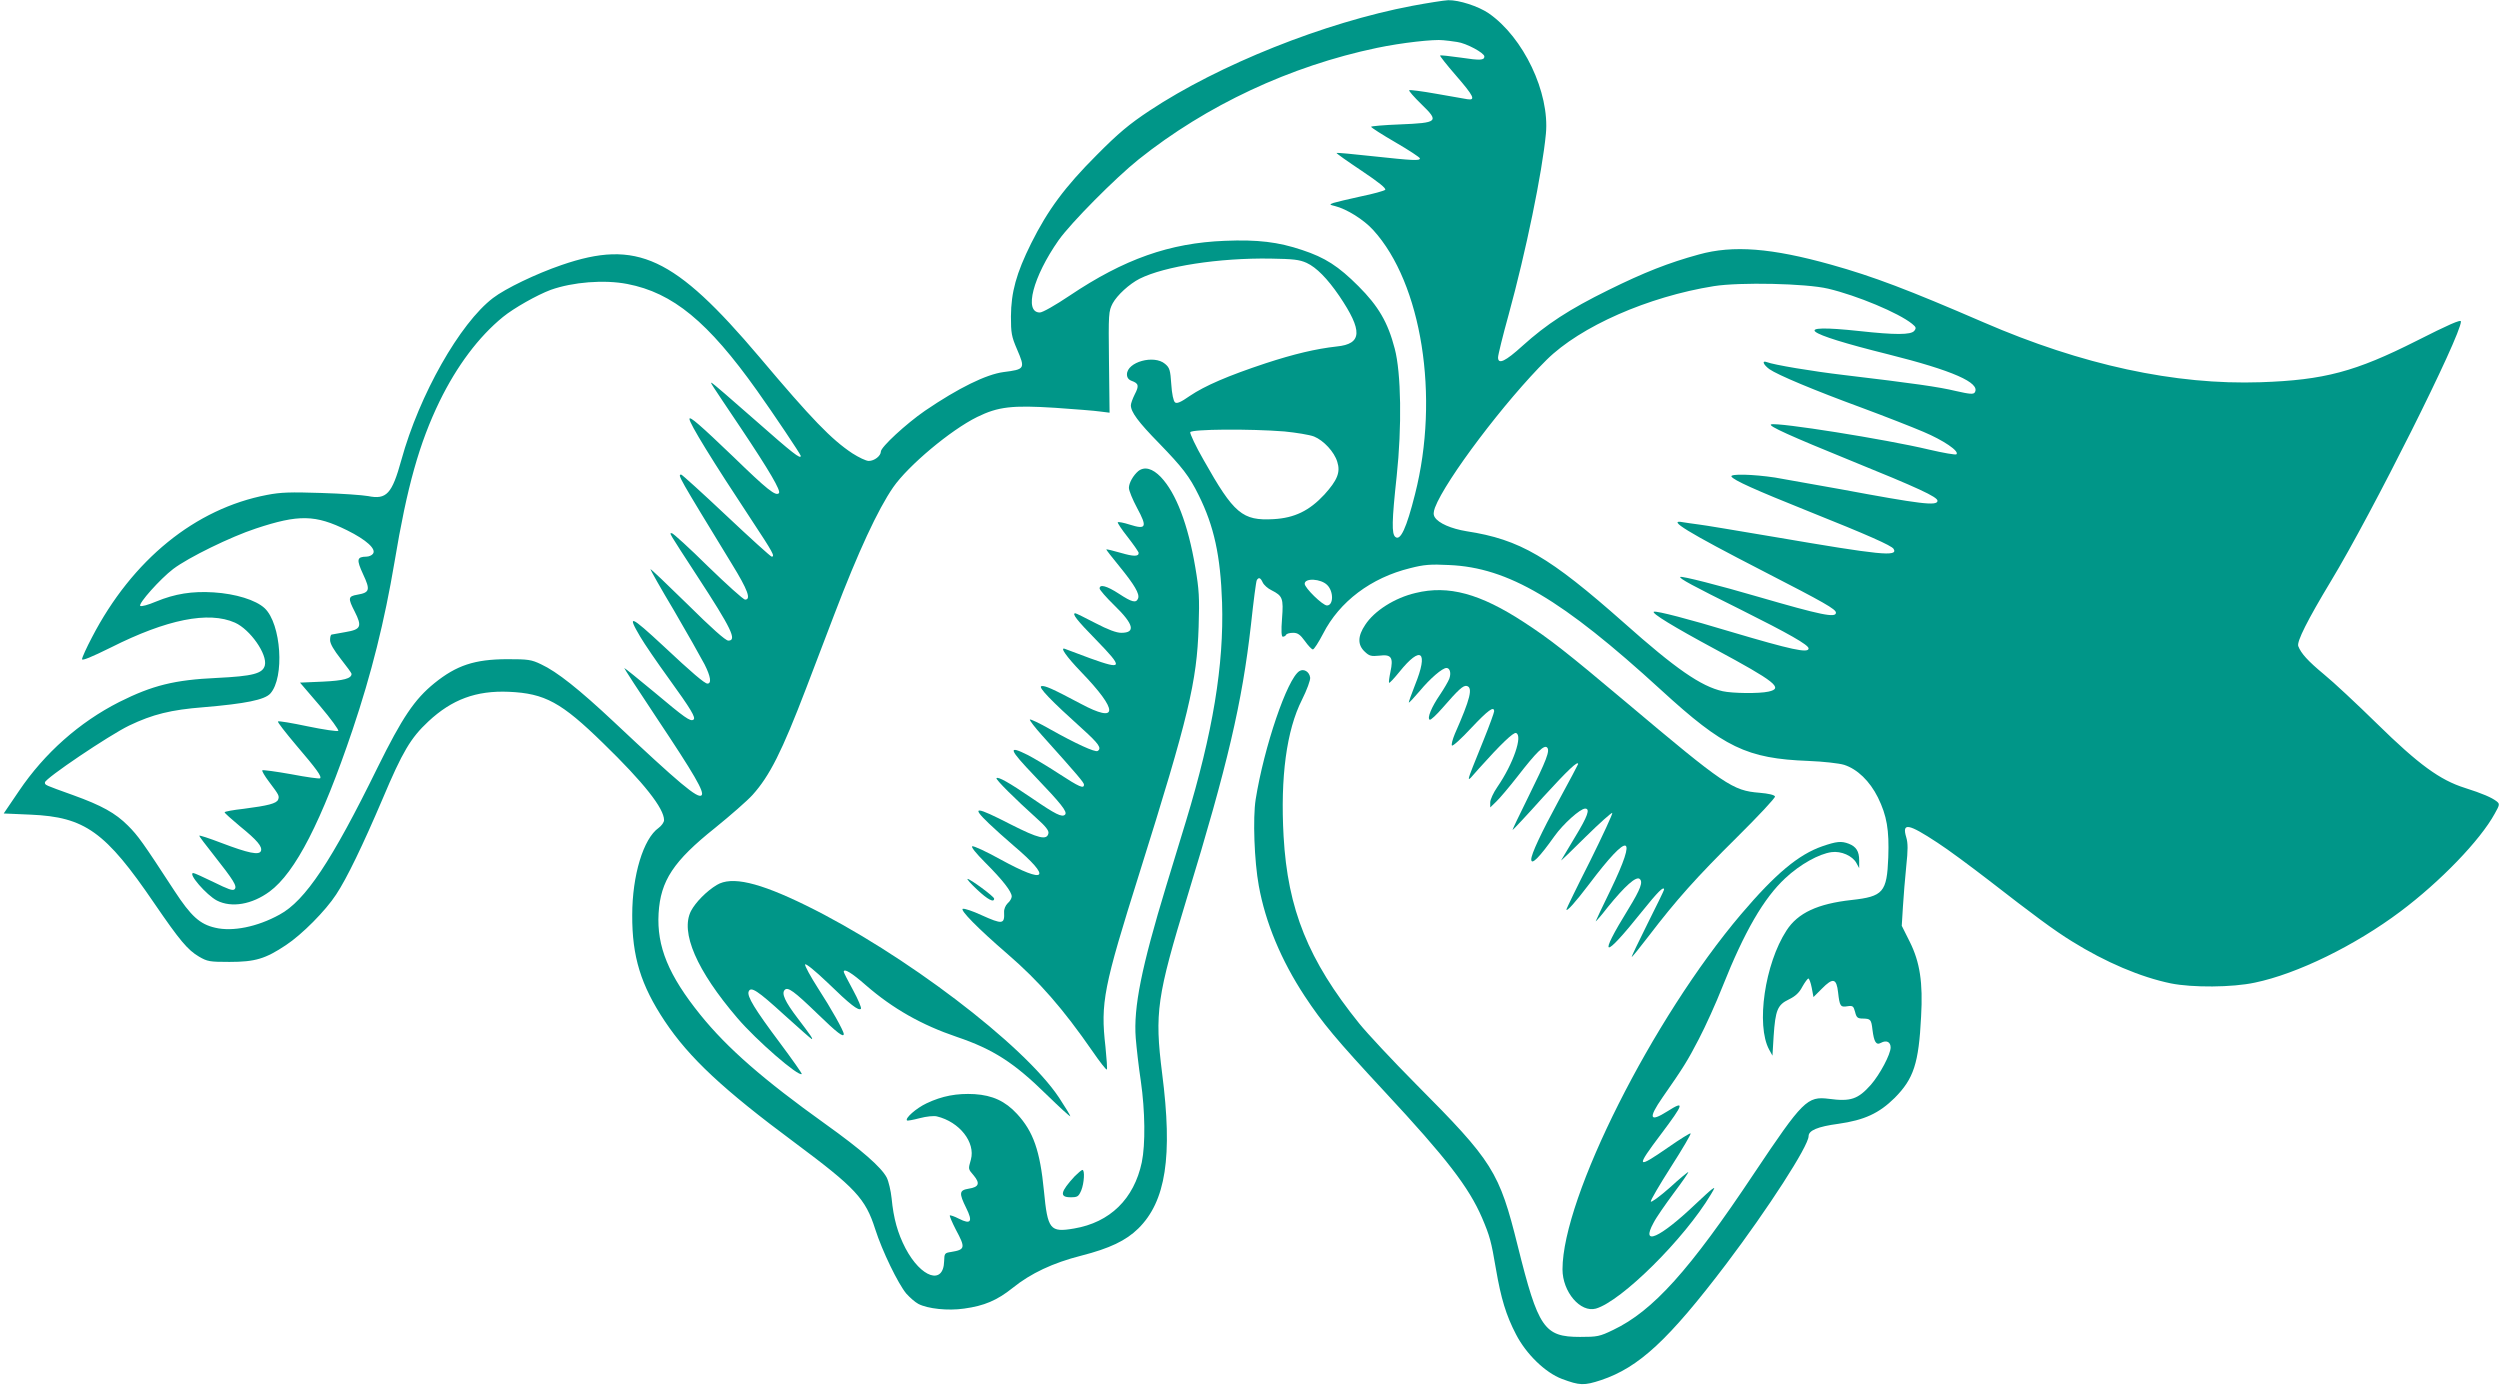 <?xml version="1.0" standalone="no"?>
<!DOCTYPE svg PUBLIC "-//W3C//DTD SVG 20010904//EN"
 "http://www.w3.org/TR/2001/REC-SVG-20010904/DTD/svg10.dtd">
<svg version="1.0" xmlns="http://www.w3.org/2000/svg"
 width="1280pt" height="709pt" viewBox="0 0 1280 709"
 preserveAspectRatio="xMidYMid meet">
<g transform="translate(0,709) scale(0.1,-0.1)"
fill="#009688" stroke="none">
<path d="M7230 7060 c-448 -85 -989 -301 -1345 -537 -104 -69 -159 -115 -270
-227 -163 -163 -250 -281 -335 -451 -77 -155 -103 -251 -104 -375 0 -85 3
-103 31 -168 43 -100 41 -103 -69 -117 -89 -12 -230 -81 -402 -198 -97 -67
-226 -186 -226 -209 0 -22 -33 -48 -62 -48 -14 0 -51 18 -84 39 -107 71 -207
174 -475 492 -437 516 -628 605 -1014 472 -131 -45 -287 -120 -351 -169 -169
-129 -377 -495 -469 -829 -48 -174 -76 -204 -170 -185 -27 5 -135 13 -240 16
-156 5 -206 4 -278 -10 -367 -70 -690 -332 -896 -729 -28 -53 -51 -104 -51
-112 0 -9 47 10 148 60 286 144 500 187 635 127 78 -35 167 -162 153 -219 -11
-42 -62 -55 -246 -64 -217 -10 -329 -38 -499 -123 -205 -104 -383 -262 -514
-456 l-78 -115 138 -6 c278 -12 383 -87 633 -454 130 -190 171 -239 229 -273
43 -25 54 -27 156 -27 132 0 184 16 289 86 82 54 203 176 257 259 55 83 136
251 238 490 102 242 144 312 234 396 121 113 245 159 412 152 185 -8 269 -54
483 -263 209 -203 312 -334 312 -394 0 -11 -13 -29 -28 -40 -78 -55 -135 -243
-135 -446 -1 -213 44 -359 167 -544 125 -187 298 -349 666 -622 310 -231 361
-285 411 -442 36 -113 117 -279 159 -330 18 -20 45 -44 62 -53 48 -25 152 -36
234 -24 103 14 169 42 249 106 93 75 206 128 351 165 145 37 229 77 292 139
141 139 177 368 122 795 -39 311 -27 391 129 904 206 674 281 994 326 1393 13
120 26 222 30 228 10 16 19 12 30 -12 6 -13 26 -31 45 -40 57 -29 62 -41 54
-145 -5 -64 -3 -93 4 -93 6 0 14 4 17 10 3 6 19 10 36 10 23 0 36 -9 60 -42
17 -24 35 -43 41 -43 6 0 29 36 52 80 84 165 246 287 446 336 70 18 104 21
200 16 302 -13 577 -175 1085 -640 321 -294 438 -351 755 -363 75 -3 156 -12
182 -20 68 -22 131 -83 173 -167 46 -94 58 -166 53 -307 -7 -179 -26 -200
-188 -218 -173 -19 -275 -66 -333 -156 -111 -170 -157 -485 -89 -610 l17 -31
6 100 c9 134 20 160 78 188 33 16 53 34 69 65 13 23 27 42 31 42 4 0 12 -21
17 -47 l9 -48 43 43 c57 58 75 53 83 -19 8 -71 12 -77 48 -71 27 4 31 1 39
-29 7 -29 13 -34 40 -34 39 -1 43 -4 49 -57 8 -64 19 -81 44 -67 28 15 49 4
49 -24 0 -35 -55 -138 -101 -191 -66 -74 -103 -87 -215 -72 -111 14 -133 -8
-382 -380 -332 -499 -519 -706 -722 -803 -70 -34 -82 -36 -170 -36 -184 0
-214 44 -319 465 -95 382 -126 432 -522 830 -118 119 -248 258 -290 310 -261
324 -366 585 -387 958 -17 303 15 543 94 699 25 50 44 101 42 114 -4 30 -33
47 -55 33 -62 -38 -181 -388 -224 -657 -15 -96 -7 -316 16 -442 34 -188 114
-381 235 -565 91 -138 162 -223 410 -490 317 -341 430 -488 498 -645 40 -94
47 -120 71 -261 26 -152 52 -238 103 -336 52 -101 150 -196 235 -228 91 -34
113 -35 201 -6 193 65 344 204 640 594 214 283 422 605 422 655 0 29 47 49
152 63 134 19 209 54 289 133 97 98 123 176 135 416 10 174 -6 279 -58 383
l-41 82 6 98 c3 53 11 146 17 207 9 83 9 118 0 148 -23 77 10 71 159 -27 53
-34 170 -121 261 -191 233 -181 338 -259 429 -315 172 -107 351 -183 506 -215
109 -22 315 -21 430 4 217 45 513 190 745 364 204 153 408 364 483 501 26 46
26 50 10 63 -26 20 -72 40 -163 69 -127 40 -236 119 -450 329 -102 100 -224
214 -272 253 -82 68 -117 107 -131 144 -8 23 47 133 167 332 211 349 666 1258
666 1330 0 12 -65 -17 -227 -99 -313 -158 -473 -201 -798 -212 -438 -15 -915
88 -1420 307 -384 166 -562 234 -780 295 -304 85 -501 101 -677 52 -154 -42
-281 -92 -463 -182 -201 -99 -317 -175 -439 -285 -89 -81 -126 -98 -126 -60 0
12 24 110 54 218 89 325 172 728 191 927 20 211 -115 494 -293 617 -53 36
-151 68 -207 67 -22 -1 -105 -14 -185 -29z m231 -185 c46 -6 139 -56 139 -74
0 -20 -22 -21 -121 -6 -56 8 -104 13 -106 11 -2 -2 34 -48 81 -102 92 -106
103 -129 59 -122 -16 3 -88 15 -160 28 -73 13 -135 21 -138 18 -3 -3 25 -35
62 -71 93 -90 87 -96 -110 -104 -81 -3 -147 -9 -147 -12 0 -4 56 -40 125 -80
69 -40 125 -77 125 -82 0 -13 -35 -11 -240 11 -101 11 -185 19 -187 17 -2 -2
56 -43 128 -91 88 -59 128 -91 121 -98 -5 -5 -62 -21 -126 -34 -64 -14 -127
-29 -139 -33 -21 -8 -21 -9 8 -16 60 -15 147 -69 196 -123 248 -272 341 -853
214 -1352 -44 -175 -75 -241 -101 -219 -19 16 -18 80 7 311 27 252 23 529 -10
653 -35 135 -84 218 -186 320 -102 102 -170 146 -288 185 -122 41 -227 54
-396 47 -282 -11 -515 -93 -795 -281 -73 -49 -138 -86 -152 -86 -83 0 -35 183
96 370 63 89 290 318 410 414 347 277 776 478 1221 571 124 26 292 45 339 39
14 -1 46 -5 71 -9z m-771 -1131 c50 -23 106 -80 167 -169 121 -179 118 -246
-13 -259 -107 -12 -217 -38 -364 -86 -193 -64 -311 -115 -388 -167 -47 -33
-67 -41 -76 -33 -8 6 -16 44 -19 92 -5 73 -8 85 -32 105 -56 48 -195 10 -195
-54 0 -16 8 -27 24 -33 36 -13 39 -25 16 -69 -11 -22 -20 -47 -20 -56 0 -34
37 -85 145 -195 119 -123 155 -169 202 -265 79 -159 112 -310 120 -550 10
-320 -47 -665 -185 -1120 -22 -71 -67 -220 -101 -331 -127 -418 -168 -622
-156 -779 4 -49 15 -148 26 -220 22 -153 24 -324 5 -416 -40 -188 -163 -308
-347 -339 -123 -21 -135 -6 -154 192 -20 206 -54 304 -138 395 -60 65 -125 95
-217 101 -91 5 -166 -9 -246 -47 -53 -25 -112 -77 -100 -88 2 -2 31 3 65 12
34 9 73 13 88 9 116 -28 198 -133 174 -221 -14 -50 -15 -47 15 -82 33 -40 26
-59 -26 -67 -49 -8 -51 -22 -13 -99 35 -70 24 -86 -37 -55 -23 12 -44 19 -47
17 -2 -3 12 -36 31 -73 50 -93 48 -102 -24 -114 -33 -5 -35 -7 -36 -47 -3
-124 -118 -86 -198 66 -40 77 -61 152 -71 256 -4 38 -15 86 -25 106 -28 53
-128 141 -314 274 -316 226 -502 388 -640 559 -163 202 -224 350 -214 520 10
167 76 267 289 437 79 64 166 140 192 169 88 98 150 221 274 545 36 94 101
265 145 380 122 320 223 537 301 650 77 111 294 293 430 360 108 53 179 61
400 47 100 -7 204 -15 230 -19 l48 -6 -3 259 c-3 251 -2 260 19 301 23 42 85
99 138 126 128 64 406 107 670 103 117 -2 147 -5 185 -22z m-3478 -108 c233
-45 413 -193 664 -546 84 -118 224 -327 224 -334 0 -19 -40 12 -235 184 -119
105 -218 190 -221 190 -7 0 -15 13 150 -233 145 -217 206 -321 194 -332 -16
-17 -60 18 -233 186 -168 161 -225 211 -225 194 0 -23 118 -215 319 -519 109
-165 120 -186 102 -186 -5 0 -110 95 -232 210 -123 116 -227 210 -231 210 -20
0 -17 -5 260 -459 80 -130 99 -181 67 -181 -9 0 -94 77 -190 170 -95 94 -179
170 -185 170 -14 0 -22 14 130 -220 175 -268 205 -330 159 -330 -14 0 -86 64
-210 187 -104 102 -189 183 -189 179 0 -4 54 -100 121 -212 66 -113 136 -237
156 -275 32 -63 37 -99 15 -99 -14 0 -79 55 -226 193 -169 157 -187 164 -118
47 21 -36 86 -131 144 -211 117 -162 143 -205 128 -214 -16 -10 -44 10 -200
141 -82 68 -151 124 -154 124 -2 0 73 -116 167 -257 192 -288 245 -379 229
-395 -19 -19 -113 60 -449 376 -177 166 -291 257 -373 295 -50 24 -66 26 -175
26 -165 -1 -257 -31 -371 -123 -102 -83 -164 -175 -291 -432 -235 -479 -370
-682 -502 -753 -114 -63 -241 -88 -329 -67 -79 18 -124 59 -209 189 -163 250
-186 282 -238 334 -64 64 -134 103 -281 156 -147 53 -144 51 -144 65 0 20 328
241 431 291 121 58 215 81 381 94 215 18 313 38 342 70 74 82 56 357 -29 437
-45 42 -149 74 -261 81 -110 7 -198 -7 -295 -47 -40 -17 -76 -27 -81 -22 -11
11 102 138 169 189 78 59 295 165 423 207 220 73 305 71 467 -9 99 -49 152
-97 132 -121 -6 -8 -21 -14 -33 -14 -49 -1 -52 -14 -17 -90 38 -81 34 -94 -30
-105 -47 -8 -48 -18 -13 -86 39 -77 32 -92 -46 -105 -36 -7 -68 -12 -72 -13
-5 -1 -8 -13 -8 -28 0 -19 19 -51 55 -97 30 -38 55 -72 55 -76 0 -24 -40 -35
-148 -40 l-116 -5 102 -119 c56 -66 98 -124 94 -128 -4 -4 -74 6 -156 23 -81
17 -150 29 -153 25 -3 -3 39 -57 93 -121 105 -123 132 -160 123 -170 -4 -3
-70 6 -148 21 -79 14 -145 23 -148 20 -3 -3 12 -29 34 -58 52 -69 54 -73 47
-92 -8 -20 -52 -31 -176 -47 -54 -6 -98 -14 -98 -18 0 -4 35 -35 78 -71 90
-73 116 -105 108 -127 -9 -23 -65 -11 -202 41 -63 24 -114 41 -114 37 0 -3 32
-46 72 -96 104 -132 124 -163 109 -178 -9 -9 -33 0 -106 36 -53 26 -100 47
-105 47 -31 0 67 -113 121 -141 75 -38 179 -20 269 46 132 97 267 360 425 828
97 288 164 557 215 860 64 385 127 609 231 823 88 180 199 329 324 431 55 45
175 113 245 139 113 40 273 53 392 30z m6148 -24 c148 -35 361 -124 430 -180
21 -17 22 -22 11 -36 -17 -21 -98 -21 -281 -1 -353 38 -295 -9 147 -119 331
-83 474 -146 444 -195 -7 -11 -26 -9 -97 7 -87 21 -213 39 -574 82 -162 19
-358 52 -394 66 -27 10 -18 -13 13 -36 43 -30 229 -108 474 -198 116 -43 259
-99 315 -123 102 -43 185 -99 169 -115 -4 -4 -67 7 -140 24 -222 53 -776 141
-809 129 -18 -7 100 -60 412 -187 340 -138 440 -184 440 -204 0 -28 -87 -17
-495 59 -132 24 -284 51 -337 60 -113 17 -232 20 -223 5 12 -19 118 -67 395
-178 305 -122 424 -175 435 -192 26 -42 -68 -32 -605 60 -190 32 -367 62 -395
65 -27 3 -62 9 -77 11 -89 17 22 -51 407 -249 317 -163 375 -196 375 -214 0
-28 -76 -12 -400 82 -198 58 -391 107 -397 101 -7 -7 61 -44 307 -166 250
-125 350 -182 350 -200 0 -26 -90 -6 -397 85 -215 65 -380 108 -395 103 -16
-6 102 -78 312 -191 310 -167 353 -201 275 -218 -48 -11 -186 -9 -235 2 -111
25 -241 115 -505 350 -383 339 -533 427 -806 469 -79 13 -144 41 -163 72 -8
13 -7 26 1 49 54 142 360 547 572 757 173 171 519 323 856 377 133 21 471 14
585 -13z m-2784 -731 c60 -6 129 -17 152 -26 49 -20 104 -79 119 -130 17 -53
0 -94 -66 -167 -77 -83 -153 -120 -260 -126 -160 -9 -203 27 -358 302 -41 71
-71 136 -69 143 6 16 306 18 482 4z m219 -786 c34 -33 33 -105 -1 -105 -22 0
-114 90 -114 111 0 31 83 26 115 -6z"/>
<path d="M5828 4678 c-26 -22 -48 -61 -48 -86 0 -14 19 -60 42 -103 53 -98 47
-112 -38 -85 -31 10 -58 15 -61 12 -3 -2 20 -37 51 -76 31 -40 56 -76 56 -81
0 -19 -26 -19 -94 1 -38 11 -71 19 -72 17 -1 -1 28 -39 66 -85 79 -97 106
-143 97 -166 -10 -25 -31 -20 -98 24 -63 41 -99 50 -99 27 0 -7 34 -46 75 -86
100 -97 111 -141 36 -141 -25 0 -68 16 -133 50 -53 28 -99 50 -102 50 -20 0 7
-35 106 -136 141 -145 138 -155 -29 -95 -64 24 -123 46 -131 49 -27 10 8 -40
83 -118 193 -200 192 -267 -2 -163 -143 76 -183 94 -201 90 -19 -4 51 -76 211
-220 83 -75 99 -98 77 -112 -13 -8 -113 38 -243 111 -54 31 -101 53 -104 50
-3 -3 25 -40 63 -82 186 -207 213 -240 214 -251 0 -23 -23 -13 -129 56 -58 38
-129 80 -158 95 -106 53 -99 32 36 -109 133 -139 168 -182 154 -196 -15 -15
-48 1 -169 84 -120 82 -173 111 -182 103 -6 -6 97 -108 207 -207 44 -39 62
-62 59 -75 -7 -38 -51 -27 -193 45 -181 93 -206 95 -112 5 28 -27 86 -79 127
-114 199 -169 169 -200 -68 -70 -72 40 -137 70 -144 67 -8 -2 18 -35 66 -83
89 -89 136 -149 136 -174 0 -9 -9 -25 -21 -35 -11 -11 -19 -30 -18 -45 3 -63
-8 -64 -117 -15 -43 20 -85 34 -94 32 -18 -4 76 -100 229 -232 162 -140 284
-280 435 -498 37 -54 70 -96 73 -93 3 2 -1 55 -7 116 -26 227 -10 305 174 890
252 802 294 980 303 1260 5 151 2 193 -17 305 -37 220 -99 381 -176 462 -43
45 -84 56 -116 31z"/>
<path d="M5003 2535 c54 -51 87 -68 87 -46 0 11 -123 101 -136 101 -5 -1 17
-25 49 -55z"/>
<path d="M3670 2559 c-52 -31 -109 -89 -132 -133 -56 -109 29 -305 237 -548
99 -116 314 -302 330 -287 2 3 -49 75 -113 161 -128 171 -168 237 -159 261 11
28 44 7 182 -119 75 -68 139 -124 141 -124 8 0 -4 17 -73 108 -64 84 -83 126
-65 144 16 16 47 -6 168 -123 100 -97 134 -123 134 -103 0 16 -66 133 -131
233 -39 61 -69 116 -67 123 3 7 51 -32 115 -93 116 -113 159 -146 171 -134 4
4 -14 47 -40 95 -27 49 -48 91 -48 94 0 20 40 -4 114 -69 137 -119 285 -203
465 -264 186 -63 293 -132 458 -294 68 -66 123 -117 123 -112 0 4 -26 47 -57
94 -180 272 -799 742 -1298 986 -241 118 -379 150 -455 104z"/>
<path d="M5503 1068 c-74 -80 -80 -108 -22 -108 36 0 41 3 55 35 15 37 19 105
6 105 -4 0 -22 -15 -39 -32z"/>
<path d="M7248 4054 c-107 -25 -211 -91 -258 -163 -39 -58 -40 -103 -2 -138
23 -22 33 -24 74 -20 62 8 73 -9 57 -83 -6 -28 -9 -53 -7 -56 3 -2 26 23 53
56 111 138 150 106 80 -67 -19 -48 -33 -88 -32 -90 2 -2 27 25 56 59 54 65
116 118 137 118 18 0 25 -27 14 -56 -5 -13 -27 -51 -48 -82 -43 -63 -66 -119
-52 -127 5 -3 35 25 67 62 81 93 104 114 122 111 34 -7 19 -66 -60 -245 -12
-29 -19 -56 -15 -60 4 -5 49 36 99 90 86 91 117 114 117 85 0 -6 -24 -73 -54
-147 -98 -244 -95 -226 -24 -146 112 125 177 187 190 182 36 -12 -14 -158 -96
-277 -20 -29 -36 -64 -36 -78 l0 -26 31 30 c17 16 66 74 109 129 97 125 136
163 151 148 16 -16 -2 -63 -97 -255 -46 -93 -82 -168 -80 -168 2 0 73 75 156
168 129 141 180 189 180 170 0 -2 -45 -87 -100 -188 -90 -166 -140 -273 -140
-300 0 -32 41 9 119 119 45 63 132 141 157 141 27 0 13 -39 -52 -146 -36 -60
-68 -113 -71 -119 -3 -5 53 48 125 120 72 71 134 126 137 123 3 -3 -48 -114
-114 -247 -67 -132 -121 -244 -121 -247 0 -15 45 35 117 130 206 273 250 261
109 -31 -42 -86 -76 -158 -76 -160 0 -3 29 30 63 74 87 107 144 158 162 143
18 -15 6 -50 -57 -153 -159 -258 -131 -264 69 -14 81 101 113 133 113 112 0
-3 -38 -82 -85 -175 -47 -94 -83 -170 -81 -170 3 0 42 48 87 107 142 186 246
302 451 505 110 109 198 203 196 210 -3 8 -32 15 -79 19 -138 11 -177 37 -684
464 -303 255 -390 323 -522 409 -225 147 -387 191 -555 150z"/>
<path d="M9330 2757 c-121 -42 -239 -140 -415 -347 -454 -535 -915 -1451 -915
-1819 0 -116 92 -223 171 -201 131 38 454 358 589 585 21 35 22 38 5 26 -11
-8 -49 -43 -85 -77 -183 -174 -281 -217 -214 -95 14 28 62 96 104 153 43 57
76 105 74 107 -1 2 -45 -34 -95 -80 -51 -45 -95 -77 -97 -71 -2 6 45 86 103
177 59 92 104 169 101 172 -2 3 -54 -29 -114 -71 -165 -114 -169 -107 -37 68
118 157 122 173 32 116 -92 -58 -99 -36 -25 71 106 152 128 187 186 299 33 63
88 184 121 268 113 284 212 454 322 556 76 71 172 124 236 133 50 7 108 -19
128 -56 l14 -26 0 40 c0 46 -15 70 -53 85 -39 15 -63 12 -136 -13z"/>
</g>
</svg>
